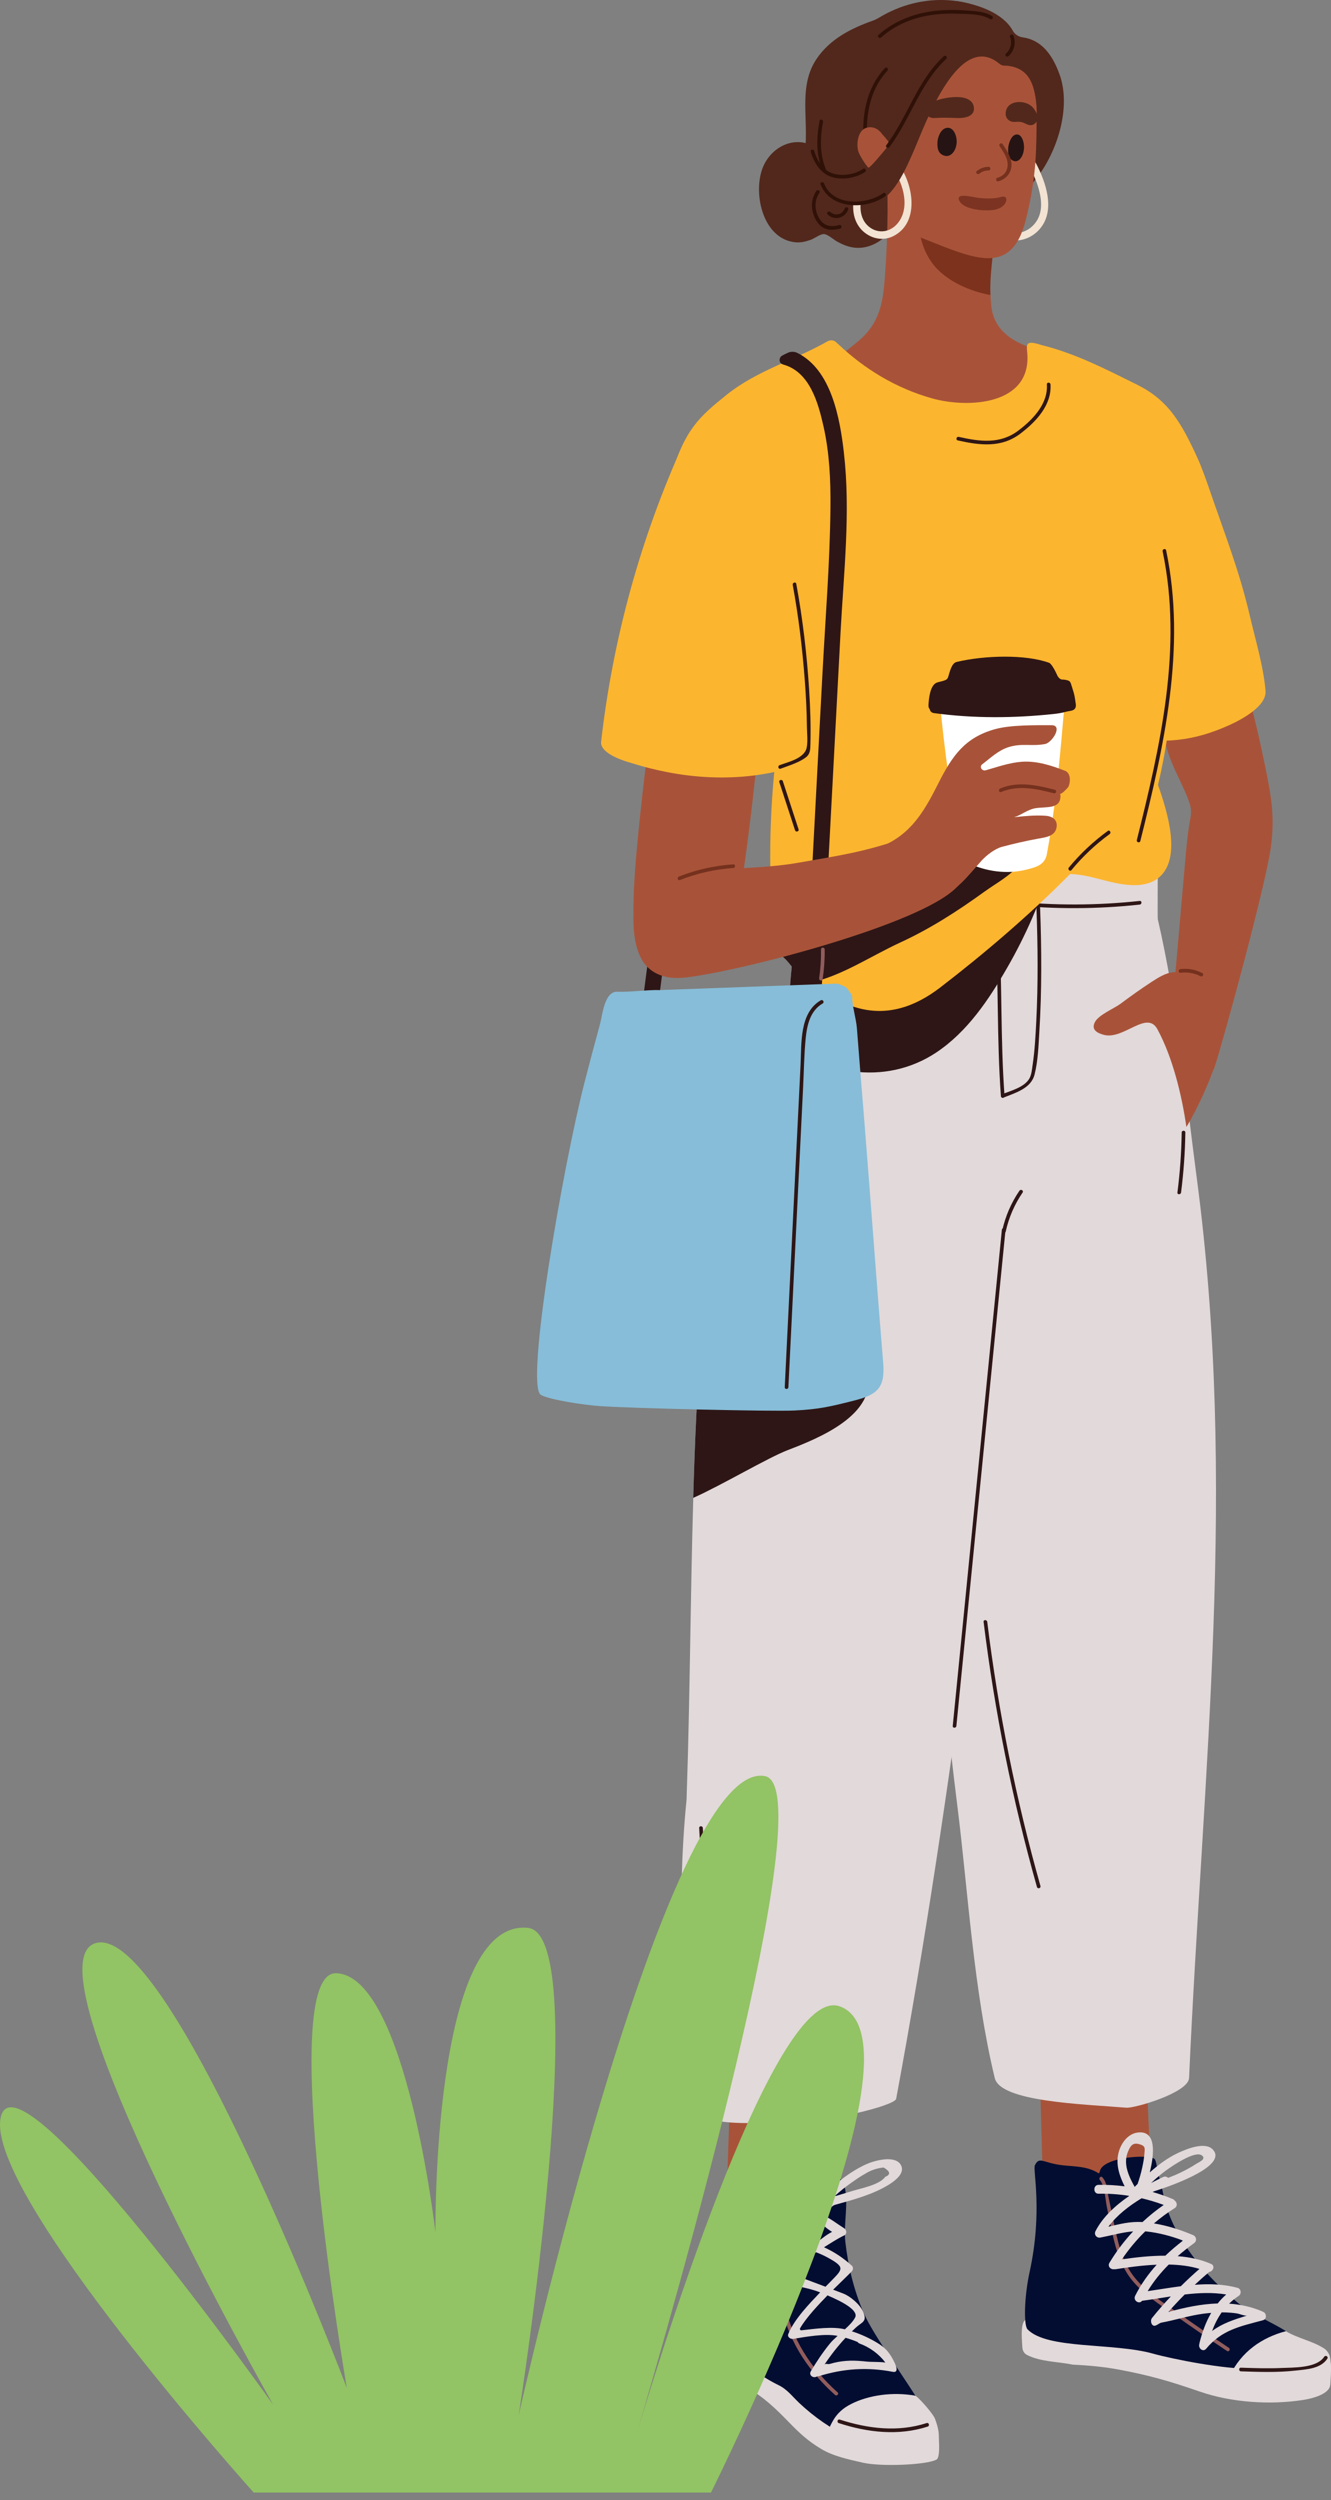 <?xml version="1.0" encoding="UTF-8"?> <svg xmlns="http://www.w3.org/2000/svg" width="114" height="214" viewBox="0 0 114 214" fill="none"><rect x="0" y="0" width="114" height="214" fill="#808080" stroke="none"/><g clip-path="url(#clip0_848_2025)"><path d="M61.552 44.861C58.806 59.188 56.539 73.605 54.753 88.086C54.646 88.958 56.008 88.95 56.116 88.086C57.888 73.726 60.143 59.432 62.868 45.224C63.034 44.362 61.72 43.993 61.554 44.861H61.552Z" fill="#2E1616"></path><path d="M108.337 65.49C107.681 62.316 106.943 59.169 105.869 56.109C105.799 55.907 105.606 55.848 105.444 55.887C105.377 55.759 105.247 55.663 105.067 55.7C102.728 56.184 100.482 56.906 98.289 57.861C97.958 58.004 98.139 58.426 98.434 58.473C98.898 60.565 99.453 62.633 100.132 64.665C100.566 65.961 101.456 67.458 101.889 68.762C102.02 69.154 102.043 69.573 101.967 69.979C101.704 71.374 101.592 72.799 101.465 74.237C101.184 77.438 100.903 80.637 100.624 83.838C100.433 84.013 103.082 91.469 103.349 91.398C103.418 91.683 103.898 91.758 104.011 91.404C105.02 88.225 108.413 75.676 108.844 72.567C109.215 69.899 108.872 68.09 108.335 65.49H108.337Z" fill="#A85339"></path><path d="M71.683 179.132C71.584 178.829 71.312 178.564 70.926 178.603C69.303 178.766 67.674 178.796 66.049 178.657C64.935 178.562 62.124 179.356 62.52 179.686C62.413 182.839 62.305 185.991 62.198 189.145C62.192 189.314 62.237 189.45 62.311 189.558C62.358 189.756 62.489 189.935 62.729 190.021C63.844 190.42 64.968 190.765 66.157 190.567C67.474 190.347 71.228 189.803 71.299 189.084C71.597 185.983 71.857 182.879 72.077 179.772C72.101 179.434 71.921 179.22 71.685 179.132H71.683Z" fill="#A85339"></path><path d="M98.175 177.368C98.157 176.997 97.903 176.782 97.62 176.726C97.548 176.629 97.451 176.547 97.318 176.494C94.878 175.5 92.283 175.343 89.683 175.237C89.193 175.217 88.978 175.636 89.037 176.015C89.027 176.064 89.023 176.117 89.025 176.172L89.297 186.034C88.904 186.281 89.408 187.263 89.472 187.295C89.617 187.466 89.841 187.544 90.06 187.534C91.058 187.866 92.119 187.903 93.183 188C94.632 188.131 96.127 188.42 97.54 187.988C97.944 188.29 98.669 188.121 98.639 187.475C98.485 184.107 98.331 180.738 98.179 177.37L98.175 177.368Z" fill="#A85339"></path><path d="M102.496 100.789C101.512 93.378 100.854 85.963 99.164 78.681C99.142 78.591 99.164 74.145 99.164 74.145C99.133 73.565 97.999 73.163 97.606 73.349C97.493 73.212 97.378 73.072 97.265 72.935C97.243 72.909 97.218 72.888 97.19 72.866C97.149 72.809 97.099 72.758 97.03 72.713C96.962 72.658 96.882 72.613 96.79 72.581C96.737 72.564 96.683 72.544 96.63 72.526C94.282 71.486 91.764 71.128 89.226 70.814C86.554 70.482 83.932 70.427 81.478 71.68C81.219 71.812 81.123 72.032 81.139 72.249C80.91 72.285 80.705 72.43 80.631 72.727C80.375 73.74 80.25 74.775 80.258 75.82C80.258 76.046 80.352 76.213 80.485 76.322C78.254 102.413 78.743 128.72 82.011 154.703C82.901 161.781 83.385 170.347 85.201 177.882C85.689 179.907 92.619 180.107 96.474 180.421C97.171 180.478 101.787 179.145 101.844 177.878C103.033 151.336 106 127.191 102.496 100.787V100.789Z" fill="#E2D9DA"></path><path d="M64.66 52.996C62.587 50.563 58.411 53.332 56.941 55.104C56.697 55.398 56.721 56.201 56.688 56.384C55.774 61.405 55.153 66.472 54.648 71.552C53.693 81.175 54.472 82.933 57.109 83.61C57.092 83.826 62.15 83.628 62.932 79.249C63.756 74.638 64.41 69.337 64.873 64.677C65.111 62.27 64.947 60.428 65.124 58.014C65.236 56.5 65.757 54.285 64.66 52.996Z" fill="#A85339"></path><path d="M76.204 15.671C76.567 14.165 76.079 12.729 74.58 12.132C72.97 11.492 71.349 12.203 69.77 12.582C68.08 11.525 65.913 12.578 65.257 14.55C64.521 16.757 65.4 20.449 68.099 20.739C68.564 20.789 68.97 20.688 69.407 20.539C69.751 20.421 70.221 20.046 70.553 20.038C70.861 20.03 71.398 20.508 71.673 20.663C72.618 21.197 73.526 21.407 74.586 21.016C76.846 20.18 77.174 17.595 76.206 15.671H76.204Z" fill="#52281C"></path><path d="M90.749 6.364C90.144 4.685 89.203 3.421 87.597 3.197C87.238 3.146 86.919 2.943 86.744 2.625C85.928 1.145 83.831 0.377 81.953 0.098C81.483 0.027 81.534 0.895 81.676 1.247C81.592 1.382 81.547 1.549 81.581 1.743C81.881 3.507 82.182 5.269 82.482 7.032C82.789 8.831 82.961 10.755 83.648 12.456C84.109 13.597 85.063 14.667 86.236 15.084C86.81 15.286 86.793 16.596 87.435 16.566C87.839 16.549 88.422 15.688 88.661 15.4C90.527 13.13 91.782 9.231 90.751 6.368L90.749 6.364Z" fill="#52281C"></path><path d="M88.194 14.304C88.842 15.537 89.619 17.474 88.85 18.815C88.065 20.184 86.273 20.333 85.176 19.261C84.887 18.978 84.444 19.424 84.735 19.705C85.969 20.91 87.956 20.924 89.09 19.561C90.409 17.974 89.582 15.6 88.735 13.986C88.547 13.629 88.006 13.945 88.194 14.304Z" fill="#F2E3D3"></path><path d="M91.406 30.464C88.746 30.017 85.205 29.357 84.898 26.138C84.647 23.479 85.041 20.747 85.146 18.082C85.164 17.652 84.848 17.434 84.518 17.425C84.512 17.283 84.467 17.138 84.362 17.004C82.411 14.522 79.887 12.704 76.965 11.578C76.637 11.243 75.997 11.288 75.833 11.726C75.733 11.93 75.724 12.187 75.825 12.401C76.112 16.142 76.071 19.901 75.796 23.652C75.63 25.9 75.351 27.648 73.547 29.17C72.066 30.421 70.459 31.544 68.919 32.721C68.768 32.834 68.686 32.982 68.653 33.133C68.61 33.263 68.608 33.402 68.671 33.536C68.749 33.791 68.944 33.999 69.186 34.031C72.391 36.603 77.035 38.808 81.144 38.166C85.213 37.53 89.667 35.894 91.65 31.996C91.733 31.835 91.746 31.68 91.715 31.54C92.014 31.181 91.986 30.564 91.41 30.468L91.406 30.464Z" fill="#A85339"></path><path d="M79.798 22.462C81.003 24.143 83.318 24.995 84.827 25.252C84.766 23.343 85.071 22.126 85.147 20.235C85.165 19.805 84.848 19.587 84.518 19.577C84.513 19.436 84.468 19.29 84.362 19.157C82.846 17.226 80.977 15.702 78.85 14.589C78.524 17.177 78.246 20.296 79.8 22.464L79.798 22.462Z" fill="#7D321D"></path><path d="M85.141 3.331C83.247 2.217 80.889 1.838 78.742 2.474C76.841 3.038 75.31 4.381 74.531 6.219C73.35 9.004 74.053 11.902 75.785 14.12C75.896 15.968 76.661 17.851 77.323 19.608C77.405 19.825 77.764 19.883 77.928 19.978C83.042 21.896 86.552 24.105 87.883 18.736C88.832 14.913 88.758 12.594 88.793 9.511C88.824 6.783 87.28 4.587 85.143 3.329L85.141 3.331Z" fill="#A85339"></path><path d="M76.483 14.471C77.385 15.72 77.99 17.851 76.844 19.162C76.247 19.846 75.314 20.021 74.549 19.5C73.698 18.921 73.569 17.819 73.805 16.894C73.905 16.502 73.303 16.334 73.202 16.727C72.94 17.75 73.048 18.897 73.811 19.689C74.514 20.417 75.599 20.674 76.517 20.211C78.765 19.072 78.246 15.846 77.024 14.155C76.79 13.831 76.247 14.145 76.483 14.473V14.471Z" fill="#F2E3D3"></path><path d="M83.404 9.121C83.265 8.391 82.352 8.265 81.655 8.314C80.944 8.363 79.603 8.587 79.376 9.302C79.216 9.803 79.523 10.144 80.085 10.103C80.72 10.056 81.356 10.082 81.99 10.105C82.625 10.129 83.564 9.968 83.404 9.121Z" fill="#52281C"></path><path d="M88.332 9.076C87.659 8.513 86.172 8.589 86.135 9.703C86.119 10.174 86.496 10.473 86.943 10.435C87.232 10.412 87.483 10.414 87.749 10.545C88.04 10.688 88.325 10.824 88.623 10.592C89.135 10.196 88.717 9.396 88.332 9.076Z" fill="#52281C"></path><path d="M92.517 90.078C92.517 90.05 92.523 90.019 92.521 89.983C92.309 86.046 91.934 82.118 91.381 78.214C90.938 75.07 90.097 72.749 86.671 72.237C83.23 71.718 79.648 72.274 76.304 73.124C74.947 73.47 73.585 73.9 72.357 74.589C71.742 74.939 71.141 75.363 70.625 75.856C70.276 76.192 69.877 76.916 69.407 77.295C69.026 77.107 68.408 77.301 68.347 77.876C68.343 77.882 68.343 77.888 68.343 77.896C68.234 78.091 68.214 78.33 68.281 78.528C68.002 81.274 67.76 82.713 67.603 85.469C67.597 85.531 67.603 85.588 67.613 85.637C63.744 95.103 60.83 104.539 60.045 114.67C59.713 118.953 59.514 123.541 59.379 128.22C59.133 136.694 59.092 145.468 58.829 153.237C58.819 153.52 58.813 153.801 58.803 154.08C57.931 162.52 58.507 173.013 58.497 180.175C58.497 180.377 58.6 180.573 58.782 180.656C58.844 180.681 58.911 180.699 58.975 180.709C61.283 181.975 63.705 181.708 66.409 181.724C70.894 181.751 76.651 180.224 76.755 179.662C81.76 152.795 84.731 125.54 88.16 98.428C89.871 96.057 91.461 93.605 92.922 91.059C93.175 90.62 92.89 90.203 92.521 90.076L92.517 90.078Z" fill="#E2D9DA"></path><path d="M67.607 85.639C67.225 86.574 66.879 87.534 66.553 88.506C70.114 92.041 75.833 92.999 80.198 90.089C82.868 88.308 84.701 85.555 86.281 82.811C87.864 80.064 89.125 77.156 90.062 74.127C89.367 73.151 88.32 72.482 86.669 72.234C83.228 71.716 79.645 72.273 76.302 73.122C74.945 73.468 73.582 73.898 72.355 74.587C71.738 74.934 71.136 75.359 70.623 75.852C70.272 76.189 69.875 76.914 69.403 77.291C69.018 77.103 68.402 77.297 68.341 77.874C68.341 77.88 68.341 77.886 68.341 77.892C68.234 78.088 68.212 78.328 68.279 78.524C68.001 81.27 67.757 82.709 67.599 85.464C67.595 85.525 67.599 85.582 67.609 85.635L67.607 85.639Z" fill="#2E1616"></path><path d="M67.465 124.132C65.77 124.782 61.77 127.156 59.375 128.22C59.51 123.541 59.709 118.953 60.041 114.678C60.638 114.005 62.255 114.071 62.342 112.995C66.35 114.224 70.307 115.625 74.096 117.431C74.178 117.469 74.252 117.478 74.324 117.469C75.109 121.115 70.139 123.107 67.466 124.132H67.465Z" fill="#2E1616"></path><path d="M86.815 4.316C86.519 1.49 83.954 0.233 81.367 0.029C79.198 -0.142 77.086 0.42 75.267 1.524C75.105 1.622 74.933 1.706 74.754 1.769C72.876 2.435 71.074 3.348 69.928 5.059C68.082 7.816 69.678 11.272 68.634 14.3C68.544 14.561 68.611 14.775 68.753 14.923C68.706 15.078 68.72 15.257 68.833 15.441C69.233 16.089 70.684 17.152 71.414 17.369C71.607 17.427 71.816 17.385 72.013 17.334C73.104 17.046 74.435 17.847 75.374 17.242C76.719 16.376 77.531 14.616 78.326 12.77C79.234 10.665 82.125 2.564 85.59 5.453C86.173 5.94 86.985 5.269 86.735 4.717C86.8 4.615 86.835 4.483 86.817 4.322L86.815 4.316Z" fill="#52281C"></path><path d="M89.156 5.509C88.379 4.448 87.22 3.331 85.863 3.92C85.445 4.101 85.436 4.505 85.631 4.806C85.531 5.079 85.701 5.595 86.08 5.615C88.86 5.758 88.711 8.478 88.891 10.575C88.965 11.443 90.314 11.461 90.253 10.575C90.142 8.935 90.169 6.889 89.156 5.507V5.509Z" fill="#52281C"></path><path d="M75.792 5.823C74.119 7.637 73.762 10.088 74 12.476C74.02 12.676 74.332 12.678 74.313 12.476C74.082 10.176 74.395 7.8 76.013 6.047C76.15 5.899 75.929 5.675 75.792 5.825V5.823Z" fill="#301107"></path><path d="M97.616 77.12C93.972 77.513 90.308 77.523 86.661 77.152C86.462 77.132 86.462 77.446 86.661 77.466C90.308 77.839 93.972 77.827 97.616 77.434C97.814 77.413 97.816 77.099 97.616 77.12Z" fill="#2E1616"></path><path d="M108.393 59.153C108.235 57.113 107.495 54.635 107.031 52.645C106.137 48.806 104.829 45.53 103.556 41.799C102.592 38.969 101.448 36.407 99.15 34.409C98.916 34.205 98.108 33.698 97.881 33.797C97.758 33.738 97.61 33.716 97.444 33.752C95.553 34.16 94.904 35.525 94.715 37.367C94.428 40.153 94.828 43.066 94.727 45.874C94.62 48.835 94.21 51.752 93.971 54.699C93.749 57.47 94.278 59.986 95.043 62.633C95.176 63.091 95.621 63.193 95.963 63.057C96.064 63.13 96.199 63.138 96.363 63.161C99.738 63.66 102.207 63.462 105.282 62.073C106.371 61.582 108.491 60.445 108.391 59.149L108.393 59.153Z" fill="#FCB52F"></path><path d="M88.771 77.711C88.89 80.951 88.92 84.2 88.756 87.44C88.693 88.683 88.627 89.934 88.443 91.167C88.389 91.534 88.354 91.99 88.166 92.32C87.739 93.072 86.583 93.365 85.841 93.663C85.658 93.738 85.738 94.042 85.925 93.966C86.95 93.551 88.309 93.184 88.611 91.978C88.91 90.792 88.947 89.51 89.021 88.296C89.238 84.773 89.214 81.238 89.086 77.713C89.078 77.511 88.765 77.511 88.773 77.713L88.771 77.711Z" fill="#2E1616"></path><path d="M85.241 79.132C85.54 84.024 85.366 88.924 85.727 93.814C85.743 94.014 86.055 94.016 86.039 93.814C85.678 88.924 85.852 84.024 85.553 79.132C85.541 78.932 85.229 78.93 85.241 79.132Z" fill="#2E1616"></path><path d="M76.048 12.509C76.15 12.372 76.146 12.183 76.04 12.05C75.874 11.839 75.636 11.559 75.552 11.478C75.257 11.042 74.754 10.777 74.198 10.944C73.483 11.158 73.335 12.291 73.505 12.929C73.588 13.248 74.131 14.116 74.379 14.357C74.457 14.434 75.699 12.979 76.046 12.509H76.048Z" fill="#A85339"></path><path d="M102.691 39.513C101.161 36.035 99.982 34.211 97.352 32.909C94.674 31.584 92.119 30.26 89.228 29.543C87.951 29.131 87.899 29.372 87.973 30.079C88.469 34.696 82.919 34.977 79.802 34.093C76.778 33.237 74.074 31.619 71.794 29.457C71.769 29.433 71.741 29.415 71.716 29.396C71.527 29.158 71.205 29.032 70.865 29.225C68.048 30.825 64.825 31.725 62.266 33.771C59.867 35.69 58.657 36.78 57.468 40.746C57.407 40.951 57.839 44.327 57.89 44.486C57.655 44.676 57.339 44.827 57.521 45.171C59.102 48.178 60.013 48.331 62.036 51.054C63.23 56.09 64.556 61.121 66.389 65.944C66.342 66.026 66.311 66.123 66.301 66.235C66.045 68.97 65.936 71.718 65.979 74.465C66.012 76.596 65.471 80.566 67.201 82.045C69.065 83.642 70.777 85.427 73.162 86.191C75.88 87.061 78.339 86.214 80.534 84.527C84.352 81.594 88.238 78.267 91.658 74.814C93.32 74.871 94.577 75.474 96.242 75.704C97.27 75.845 98.428 75.812 99.267 75.111C101.227 73.471 99.994 69.5 99.185 67.195C100.544 61.361 101.073 55.296 98.711 49.69C100.345 46.74 104.421 43.439 102.693 39.513H102.691Z" fill="#FCB52F"></path><path d="M84.354 76.303C85.338 75.592 86.543 74.966 87.304 73.995C87.878 73.267 87.938 72.422 87.878 71.558C87.806 71.531 87.737 71.48 87.686 71.395C87.56 71.185 87.407 70.995 87.245 70.814C87.204 70.796 87.161 70.771 87.124 70.734C84.151 67.841 79.066 72.735 76.199 73.964C72.927 75.366 69.452 75.971 65.945 76.317C65.886 78.406 65.901 80.93 67.204 82.043C67.678 82.45 68.572 83.791 69.038 84.201C71.965 83.651 74.405 81.923 77.145 80.661C79.718 79.474 82.063 77.958 84.354 76.301V76.303Z" fill="#2E1616"></path><path d="M91.233 59.599C91.284 59.353 91.223 59.096 91.054 58.874C90.934 58.719 90.734 58.684 90.558 58.737C90.528 58.729 90.501 58.723 90.47 58.721C87.308 58.483 84.061 57.965 80.952 58.864C80.753 58.921 80.643 59.067 80.604 59.236C80.509 59.324 80.45 59.461 80.466 59.652C80.87 64.302 81.541 68.907 82.482 73.463C82.537 73.73 82.713 73.852 82.902 73.864C84.44 74.61 86.275 74.856 87.921 74.439C88.74 74.231 89.494 74.043 89.666 73.104C90.476 68.697 90.849 64.119 91.231 59.648C91.231 59.632 91.231 59.617 91.231 59.601L91.233 59.599Z" fill="white"></path><path d="M68.228 64.316C68.234 64.271 68.236 64.224 68.232 64.172C67.846 58.965 66.713 53.878 65.306 48.863C64.621 46.42 63.969 43.928 63.12 41.538C62.475 39.729 61.509 38.25 59.663 37.571C59.473 37.502 59.311 37.52 59.18 37.589C58.938 37.539 58.687 37.628 58.548 37.93C54.868 46.045 52.496 54.63 51.485 63.493C51.382 64.406 53.088 65.015 53.756 65.219C55.468 65.742 61.185 67.601 67.682 65.749C68.078 65.638 68.289 64.628 68.228 64.314V64.316Z" fill="#FCB52F"></path><path d="M72.281 38.757C71.941 35.807 71.209 31.658 68.294 30.21C68.035 30.081 67.73 30.081 67.469 30.203C67.375 30.246 67.283 30.289 67.192 30.334C67.123 30.372 67.057 30.407 66.989 30.444C66.711 30.597 66.692 31.022 66.977 31.161C67.016 31.181 67.059 31.196 67.104 31.21C69.356 31.846 70.081 34.476 70.537 36.514C71.043 38.767 71.15 41.09 71.129 43.392C71.086 48.109 70.699 52.833 70.45 57.543C69.934 67.261 69.419 76.978 68.906 86.697C68.859 87.579 70.221 87.575 70.268 86.697C70.842 75.849 71.418 65.001 71.992 54.153C72.261 49.065 72.866 43.839 72.279 38.757H72.281Z" fill="#2E1616"></path><path d="M82.246 73.299C82.215 73.205 82.158 73.11 82.066 73.026C81.12 72.148 80.093 71.365 78.994 70.687C78.918 70.64 78.844 70.614 78.771 70.599C78.584 70.377 78.057 71.528 77.698 71.655C74.01 72.969 71.734 73.252 68.453 73.837C65.093 74.436 61.673 74.224 58.325 74.809C57.334 74.982 55.893 75.137 55.118 75.893C54.371 76.62 54.289 77.169 54.259 78.134C54.185 80.549 54.538 84.186 58.813 83.666C63.67 83.075 78.89 79.131 81.938 75.946C82.271 75.599 82.595 73.448 82.246 73.299Z" fill="#A85339"></path><path d="M91.634 66.823C91.649 66.476 91.546 66.111 91.237 65.987C90.088 65.531 88.797 65.121 87.544 65.205C86.498 65.276 85.442 65.643 84.425 65.938C84.29 65.977 84.146 65.924 84.064 65.81C83.974 65.684 84.001 65.523 84.114 65.437C84.843 64.879 85.491 64.243 86.363 63.962C87.517 63.591 88.323 63.907 89.5 63.691C90.121 63.577 91.06 62.077 90.066 62.077C88.702 62.077 86.603 62.044 85.268 62.405C82.643 63.116 81.557 64.703 80.372 67.049C79.322 69.129 78.246 71.099 76.06 72.198C75.734 72.363 76.687 77.573 77.077 77.587C77.22 77.727 77.688 78.194 77.942 78.088C79.088 77.611 80.243 77.127 81.286 76.438C82.398 75.702 83.172 74.669 84.056 73.687C84.474 73.224 85.212 72.65 85.813 72.491C86.824 72.222 87.841 71.986 88.87 71.798C89.516 71.68 90.379 71.609 90.498 70.8C90.593 70.152 90.107 69.867 89.547 69.828C88.676 69.769 87.759 69.852 86.859 69.954C87.503 69.761 87.997 69.3 88.674 69.186C89.598 69.031 90.835 69.296 90.828 68.135C90.828 68.055 90.812 67.986 90.785 67.925C90.855 68.084 91.472 67.426 91.511 67.342C91.577 67.204 91.622 67.016 91.63 66.823H91.634Z" fill="#A85339"></path><path d="M92.119 60.127C92.024 59.326 91.897 59.102 91.743 58.578C91.721 58.486 91.682 58.413 91.633 58.354C91.582 58.23 91.098 58.158 91.001 58.17C90.827 58.189 90.64 57.991 90.567 57.832C90.337 57.323 90.038 56.803 89.857 56.736C87.856 56.007 84.344 56.088 81.928 56.665C81.506 56.766 81.35 57.51 81.233 57.873C81.207 57.954 81.182 58.034 81.131 58.101C80.983 58.295 80.446 58.344 80.218 58.441C79.64 58.686 79.548 59.866 79.523 60.379C79.515 60.524 79.562 60.636 79.636 60.717C79.665 60.878 79.776 61.011 79.997 61.043C83.419 61.508 86.839 61.479 90.267 61.117C90.616 61.08 90.964 61.021 91.301 60.927C91.696 60.815 92.291 60.909 92.119 60.127Z" fill="#2E1616"></path><path d="M81.916 11.823C81.832 11.34 81.539 10.841 81.047 10.953C80.565 11.061 80.309 11.731 80.288 12.21C80.276 12.471 80.3 12.784 80.438 13.004C80.495 13.094 80.567 13.165 80.649 13.218C81.36 13.671 81.928 12.925 81.941 12.136C81.941 12.037 81.934 11.931 81.916 11.823Z" fill="#261414"></path><path d="M87.692 12.342C87.628 11.886 87.394 11.415 86.988 11.525C86.591 11.633 86.373 12.271 86.349 12.727C86.338 12.976 86.351 13.271 86.465 13.477C86.509 13.561 86.57 13.628 86.634 13.677C87.212 14.1 87.689 13.385 87.708 12.636C87.71 12.542 87.704 12.442 87.69 12.342H87.692Z" fill="#261414"></path><path d="M85.611 12.499C85.886 12.937 86.228 13.383 86.294 13.911C86.374 14.544 86.041 15.05 85.428 15.217C85.234 15.27 85.316 15.573 85.512 15.52C86.05 15.372 86.484 14.978 86.605 14.414C86.769 13.642 86.269 12.953 85.882 12.34C85.775 12.169 85.504 12.326 85.613 12.499H85.611Z" fill="#75311E"></path><path d="M84.678 14.278C84.299 14.278 83.956 14.408 83.661 14.646C83.505 14.773 83.727 14.993 83.881 14.867C84.11 14.683 84.385 14.591 84.676 14.592C84.877 14.592 84.877 14.278 84.676 14.278H84.678Z" fill="#75311E"></path><path d="M86.162 16.945C86.096 16.833 85.945 16.798 85.783 16.849C85.108 17.04 84.405 17.004 83.718 16.926C83.425 16.892 81.954 16.497 82.117 17.059C82.379 17.953 84.21 18.061 84.954 17.992C85.434 17.947 86.039 17.735 86.182 17.193C86.209 17.089 86.199 17.006 86.162 16.945Z" fill="#7C3322"></path><path d="M86.378 4.807C86.862 4.372 87.036 3.678 86.81 3.064C86.741 2.875 86.439 2.958 86.509 3.148C86.7 3.667 86.568 4.216 86.158 4.586C86.007 4.721 86.23 4.943 86.378 4.807Z" fill="#301107"></path><path d="M80.833 4.813C78.553 6.914 77.743 9.989 75.913 12.428C75.792 12.589 76.064 12.746 76.183 12.588C77.994 10.172 78.797 7.118 81.053 5.037C81.202 4.899 80.981 4.677 80.833 4.815V4.813Z" fill="#301107"></path><path d="M69.436 12.998C69.696 13.874 70.239 14.791 71.137 15.117C72.068 15.455 73.28 15.258 74.092 14.724C74.26 14.614 74.104 14.341 73.934 14.453C73.239 14.913 72.288 15.08 71.472 14.887C70.537 14.667 69.995 13.78 69.739 12.915C69.682 12.721 69.38 12.804 69.438 13L69.436 12.998Z" fill="#301107"></path><path d="M75.653 16.529C74.228 17.554 71.357 17.683 70.578 15.7C70.506 15.513 70.203 15.596 70.278 15.784C71.129 17.947 74.195 17.964 75.814 16.802C75.975 16.686 75.819 16.413 75.655 16.531L75.653 16.529Z" fill="#301107"></path><path d="M69.917 16.345C69.394 17.128 69.44 18.096 69.921 18.892C70.397 19.679 71.115 19.795 71.964 19.565C72.158 19.512 72.076 19.21 71.88 19.263C71.098 19.475 70.481 19.33 70.094 18.564C69.751 17.884 69.76 17.14 70.186 16.504C70.299 16.335 70.028 16.178 69.917 16.345Z" fill="#301107"></path><path d="M72.349 17.845C72.154 18.375 71.523 18.52 71.112 18.143C70.963 18.008 70.741 18.23 70.891 18.365C71.484 18.911 72.375 18.683 72.652 17.929C72.722 17.739 72.419 17.656 72.351 17.845H72.349Z" fill="#301107"></path><path d="M70.194 10.345C69.926 11.773 69.881 13.215 70.438 14.581C70.514 14.766 70.816 14.685 70.738 14.497C70.201 13.181 70.237 11.807 70.494 10.43C70.531 10.232 70.231 10.147 70.194 10.345Z" fill="#301107"></path><path d="M84.963 1.367C84.301 0.964 83.476 0.948 82.722 0.893C81.772 0.827 80.815 0.831 79.87 0.958C78.16 1.19 76.55 1.832 75.248 2.983C75.095 3.116 75.318 3.338 75.468 3.205C76.651 2.158 78.111 1.549 79.659 1.304C80.524 1.166 81.404 1.141 82.277 1.18C83.097 1.217 84.085 1.2 84.805 1.636C84.977 1.74 85.135 1.469 84.963 1.365V1.367Z" fill="#301107"></path><path d="M104.595 89.313C105.001 87.445 103.312 85.485 102.243 83.909C102.2 83.844 102.143 83.802 102.085 83.779C102.059 83.732 102.022 83.689 101.968 83.651C100.753 82.862 99.896 83.227 98.692 84.013C97.743 84.631 96.876 85.248 95.969 85.925C95.414 86.338 94.085 86.868 93.769 87.51C93.464 88.129 93.931 88.421 94.538 88.582C96.246 89.036 98.225 86.426 99.135 88.109C100.449 90.534 101.228 93.779 101.612 96.457C101.624 96.538 103.867 92.647 104.593 89.313H104.595Z" fill="#A85339"></path><path d="M74.453 101.381C74.198 98.06 73.938 94.74 73.661 91.421C73.571 90.288 73.485 89.155 73.393 88.022C73.323 87.148 72.993 86.179 72.993 85.323C72.948 85.135 72.86 84.995 72.747 84.895C72.626 84.628 72.39 84.404 72.074 84.345C71.945 84.249 71.777 84.192 71.568 84.2C66.541 84.385 61.517 84.567 56.49 84.752C55.475 84.716 53.892 84.94 52.877 84.893C51.761 84.842 51.591 86.932 51.384 87.688C50.939 89.314 50.505 90.944 50.084 92.578C48.18 99.973 44.967 118.61 46.324 119.401C47.031 119.813 49.967 120.263 51.36 120.361C54.105 120.554 66.188 120.835 68.05 120.74C70.166 120.634 71.074 120.414 73.13 119.896C75.084 119.403 75.816 118.845 75.648 116.713C75.23 111.601 74.846 106.487 74.453 101.375V101.381Z" fill="#87BDD8"></path><path d="M89.664 32.909C89.769 34.584 88.451 35.927 87.212 36.864C85.648 38.044 83.909 37.797 82.115 37.396C81.92 37.353 81.836 37.655 82.031 37.699C83.925 38.123 85.762 38.36 87.403 37.113C88.719 36.114 90.089 34.686 89.976 32.907C89.962 32.706 89.65 32.705 89.664 32.907V32.909Z" fill="#2E1616"></path><path d="M67.897 50.063C68.388 52.741 68.718 55.451 68.925 58.167C69.027 59.509 69.097 60.852 69.111 62.197C69.117 62.765 69.204 63.452 69.089 64.008C68.896 64.923 67.516 65.221 66.772 65.498C66.585 65.569 66.667 65.871 66.856 65.801C67.551 65.541 68.43 65.284 69.023 64.829C69.409 64.532 69.402 64.143 69.413 63.682C69.456 62.146 69.402 60.608 69.304 59.075C69.111 56.027 68.754 52.981 68.201 49.976C68.164 49.778 67.863 49.862 67.9 50.061L67.897 50.063Z" fill="#2E1616"></path><path d="M94.882 71.128C93.642 72.032 92.527 73.075 91.549 74.259C91.422 74.414 91.641 74.638 91.77 74.481C92.73 73.316 93.822 72.287 95.04 71.399C95.202 71.281 95.046 71.009 94.882 71.128Z" fill="#2E1616"></path><path d="M66.75 66.956C67.199 68.328 67.648 69.699 68.095 71.072C68.158 71.262 68.46 71.182 68.396 70.987C67.947 69.615 67.498 68.244 67.051 66.871C66.989 66.681 66.686 66.761 66.75 66.956Z" fill="#2E1616"></path><path d="M99.579 47.194C101.316 55.469 99.379 63.874 97.369 71.91C97.32 72.106 97.621 72.191 97.669 71.994C99.694 63.902 101.63 55.444 99.879 47.111C99.838 46.913 99.536 46.997 99.579 47.196V47.194Z" fill="#2E1616"></path><path d="M85.81 105.269C84.717 116.304 83.624 127.339 82.531 138.373C82.221 141.496 81.912 144.62 81.602 147.742C81.582 147.943 81.894 147.943 81.914 147.742C83.007 136.708 84.1 125.673 85.194 114.639C85.504 111.516 85.812 108.392 86.123 105.269C86.142 105.069 85.83 105.069 85.81 105.269Z" fill="#2E1616"></path><path d="M84.245 138.832C85.189 146.503 86.716 154.091 88.814 161.526C88.869 161.72 89.172 161.638 89.115 161.441C87.025 154.034 85.498 146.473 84.557 138.832C84.532 138.634 84.219 138.632 84.245 138.832Z" fill="#2E1616"></path><path d="M59.885 156.477C60.094 160.303 60.303 164.128 60.512 167.954C60.524 168.154 60.836 168.156 60.824 167.954C60.615 164.128 60.407 160.303 60.198 156.477C60.186 156.277 59.874 156.275 59.885 156.477Z" fill="#2E1616"></path><path d="M70.302 85.625C68.465 86.686 68.658 89.319 68.568 91.141C68.42 94.173 68.271 97.206 68.121 100.238C67.819 106.406 67.516 112.576 67.213 118.744C67.204 118.947 67.516 118.947 67.526 118.744C67.809 112.994 68.09 107.242 68.373 101.492C68.511 98.669 68.65 95.847 68.789 93.023C68.855 91.666 68.873 90.295 69.001 88.942C69.111 87.781 69.378 86.522 70.462 85.898C70.635 85.798 70.479 85.525 70.303 85.627L70.302 85.625Z" fill="#2E1616"></path><path d="M62.805 73.988C61.2 74.098 59.648 74.443 58.149 75.031C57.964 75.103 58.044 75.408 58.233 75.333C59.707 74.756 61.228 74.41 62.807 74.302C63.006 74.288 63.008 73.974 62.807 73.988H62.805Z" fill="#75311E"></path><path d="M90.349 67.605C88.799 67.208 87.2 66.853 85.665 67.493C85.482 67.57 85.562 67.874 85.749 67.796C87.241 67.173 88.763 67.522 90.266 67.907C90.462 67.957 90.546 67.654 90.35 67.605H90.349Z" fill="#75311E"></path><path d="M102.977 83.294C102.391 82.993 101.759 82.874 101.105 82.954C100.908 82.978 100.906 83.292 101.105 83.268C101.704 83.196 102.28 83.29 102.819 83.565C102.998 83.657 103.157 83.386 102.977 83.294Z" fill="#75311E"></path><path d="M101.212 96.943C101.187 98.661 101.066 100.373 100.845 102.078C100.82 102.278 101.132 102.276 101.158 102.078C101.376 100.373 101.499 98.661 101.525 96.943C101.529 96.74 101.214 96.74 101.212 96.943Z" fill="#2E1616"></path><path d="M87.317 101.922C86.607 102.963 86.113 104.104 85.839 105.338C85.796 105.534 86.097 105.618 86.14 105.422C86.409 104.212 86.89 103.103 87.587 102.082C87.7 101.915 87.43 101.758 87.317 101.922Z" fill="#2E1616"></path><path d="M113.492 201.479C113.244 201.472 113.102 201.426 113.01 201.597C112.983 201.582 112.957 201.564 112.922 201.554C108.704 200.486 104.37 201.043 100.14 200.185C98.262 199.804 96.515 198.993 94.616 198.679C92.56 198.339 90.468 198.353 88.391 198.365C88.314 198.365 88.254 198.388 88.201 198.422C87.754 198.518 87.608 198.738 87.545 199.217C87.473 199.763 87.532 200.407 87.569 200.973C87.586 201.232 87.733 201.468 87.965 201.585C89.148 202.186 90.6 202.147 91.898 202.416C93.257 202.479 94.612 202.605 95.951 202.86C98.352 203.318 100.021 203.771 102.742 204.714C105.479 205.662 108.752 205.872 111.577 205.444C112.212 205.348 113.943 204.983 113.939 204.076C113.939 204.068 113.945 204.062 113.945 204.052C113.99 203.296 114.173 201.501 113.492 201.479Z" fill="#E2D9DA"></path><path d="M113.768 201.664C113.715 201.456 113.598 201.265 113.42 201.149C112.376 200.464 111.154 200.183 110.092 199.517C108.817 198.718 107.101 198.048 105.958 197.069C103.865 195.279 102.003 193.308 100.718 190.839C100.267 190.007 99.84 188.862 99.654 187.929C99.539 187.348 99.424 186.753 99.223 186.193C99.155 186.004 99.053 184.928 98.881 184.801C98.315 184.38 94.522 184.655 94.21 185.822C94.189 185.902 94.155 186.073 94.087 186.03C93.113 185.413 92.076 185.47 90.975 185.343C89.32 185.15 89.027 184.543 88.637 185.351C88.446 185.743 89.324 189.298 88.184 194.494C87.723 196.595 87.673 199.046 88.006 199.39C89.685 201.13 95.315 200.513 98.752 201.471C100.447 201.945 104.964 202.834 107.191 202.754C108.95 202.691 107.351 203.571 109.153 203.504C109.366 203.496 109.579 203.486 109.789 203.476C110.539 203.443 111.283 203.349 112.017 203.198C112.522 203.093 113.202 202.958 113.569 202.571C113.781 202.347 113.846 201.982 113.764 201.662L113.768 201.664Z" fill="#030D31"></path><path d="M113.442 201.049C112.413 200.376 111.195 200.189 110.145 199.547C108.086 200.091 106.307 201.301 105.314 203.402C106.586 203.553 107.828 204.058 109.109 204.011C109.321 204.003 111.295 203.806 112.029 203.655C112.534 203.551 113.631 203.225 114 202.838C114 202.838 113.975 202.002 113.893 201.682C113.84 201.473 113.62 201.167 113.442 201.049Z" fill="#E2D9DA"></path><path d="M94.198 186.602C94.632 187.112 94.665 188.263 94.803 188.927C94.962 189.689 95.112 190.453 95.28 191.213C95.602 192.664 96.047 194.095 97.013 195.252C98.001 196.434 99.346 197.277 100.591 198.153C102.081 199.201 103.576 200.24 105.095 201.246C105.263 201.358 105.421 201.085 105.253 200.975C103.816 200.024 102.401 199.042 100.992 198.051C99.594 197.069 98.036 196.134 97.009 194.734C96.012 193.377 95.696 191.688 95.36 190.07C95.219 189.388 95.077 188.707 94.936 188.025C94.809 187.411 94.839 186.873 94.421 186.38C94.29 186.227 94.07 186.448 94.2 186.602H94.198Z" fill="#915C5C"></path><path d="M113.417 201.739C112.773 202.727 110.774 202.654 109.745 202.701C108.593 202.752 107.438 202.713 106.286 202.674C106.085 202.666 106.085 202.982 106.286 202.988C107.836 203.041 109.395 203.096 110.941 202.925C111.884 202.821 113.118 202.774 113.688 201.898C113.799 201.729 113.528 201.57 113.419 201.739H113.417Z" fill="#2E1616"></path><path d="M108.13 197.87C108.12 197.864 108.114 197.856 108.103 197.852C107.168 197.455 106.223 197.257 105.274 197.194C105.518 196.954 105.784 196.731 106.088 196.534C106.35 196.367 106.311 195.925 106 195.841C104.808 195.517 103.572 195.486 102.331 195.58C102.735 195.205 103.143 194.836 103.566 194.48C103.894 194.443 104.101 193.96 103.74 193.799C102.861 193.408 101.882 193.208 100.868 193.129C101.313 192.74 101.782 192.371 102.27 192.017C102.543 191.821 102.477 191.448 102.182 191.324C101.099 190.867 99.986 190.511 98.834 190.325C99.395 189.847 99.988 189.408 100.617 189.013C100.882 188.846 100.808 188.504 100.613 188.367C100.574 188.318 100.527 188.273 100.46 188.245C99.888 188.005 99.309 187.805 98.725 187.636C98.766 187.615 98.805 187.597 98.844 187.575C100.837 186.949 105.112 185.333 103.884 184.007C103.223 183.294 101.641 183.952 100.945 184.272C100.037 184.691 99.231 185.291 98.477 185.959C98.873 184.361 99.063 182.318 97.419 182.548C96.543 182.67 95.941 183.565 95.772 184.406C95.576 185.366 95.9 186.305 96.326 187.149C95.588 187.055 94.841 187.01 94.083 187.024C93.615 187.031 93.615 187.789 94.083 187.782C94.981 187.766 95.859 187.829 96.726 187.968C95.531 188.785 94.446 189.785 93.831 190.981C93.673 191.287 93.933 191.597 94.243 191.538C95.223 191.35 96.107 191.083 97.054 191.006C96.295 191.821 95.615 192.717 95.024 193.695C94.831 194.013 95.159 194.307 95.434 194.242C95.469 194.246 95.504 194.254 95.543 194.248C96.586 194.083 97.823 193.911 99.069 193.86C98.358 194.649 97.731 195.521 97.228 196.517C97.021 196.927 97.575 197.286 97.817 196.949C98.62 196.843 99.445 196.701 100.281 196.575C99.721 197.172 99.176 197.787 98.661 198.433C98.53 198.596 98.575 198.965 98.772 199.062C99 199.174 99.244 198.861 99.478 198.818C100.687 198.594 101.874 198.209 103.09 198.05C103.305 198.023 103.521 198.001 103.738 197.983C103.283 198.765 102.963 199.643 102.731 200.58C102.727 200.597 102.731 200.613 102.729 200.631C102.588 200.982 103.027 201.387 103.305 201.055C104.659 199.427 106.229 199.138 108.167 198.616C108.565 198.508 108.464 197.93 108.126 197.875L108.13 197.87ZM99.888 185.777C100.357 185.437 102.319 184.08 102.92 184.494C103.385 184.814 102.674 185.081 102.383 185.272C101.997 185.527 101.579 185.745 101.165 185.949C100.798 186.13 100.425 186.283 100.049 186.427C99.943 186.326 99.791 186.277 99.629 186.352C99.295 186.507 98.946 186.68 98.59 186.866C99.004 186.48 99.434 186.106 99.89 185.775L99.888 185.777ZM96.613 184.18C96.837 183.644 97.038 183.385 97.597 183.546C98.149 183.705 98.048 183.907 98.013 184.418C97.985 184.797 97.907 185.195 97.827 185.566C97.726 186.038 97.591 186.495 97.435 186.947C97.349 187.033 97.261 187.118 97.175 187.204C97.167 187.183 97.167 187.161 97.154 187.139C96.794 186.487 96.443 185.779 96.445 185.007C96.445 184.718 96.502 184.445 96.613 184.182V184.18ZM94.932 190.611C95.653 189.633 96.691 188.832 97.776 188.172C98.417 188.322 99.049 188.51 99.674 188.744C99.03 189.188 98.422 189.681 97.853 190.211C96.8 190.142 95.895 190.38 94.93 190.609L94.932 190.611ZM96.09 193.402C96.681 192.528 97.349 191.729 98.089 191.006C98.12 191.008 98.147 191.008 98.178 191.012C99.272 191.128 100.308 191.409 101.329 191.794C100.798 192.202 100.291 192.63 99.812 193.088C98.549 193.084 97.267 193.229 96.09 193.402ZM98.296 196.122C98.813 195.277 99.422 194.527 100.105 193.846C101.028 193.865 101.93 193.971 102.735 194.221C102.182 194.696 101.653 195.193 101.136 195.704C100.179 195.825 99.229 195.988 98.298 196.124L98.296 196.122ZM100.072 197.903C100.521 197.388 100.989 196.894 101.47 196.41C102.668 196.269 103.869 196.218 105.026 196.409C104.755 196.646 104.513 196.903 104.294 197.178C102.885 197.22 101.47 197.52 100.072 197.905V197.903ZM103.816 199.535C104.029 198.96 104.298 198.425 104.638 197.94C104.757 197.94 104.874 197.94 104.993 197.944C105.311 197.956 105.628 197.983 105.944 198.031C106.151 198.062 106.635 198.268 106.82 198.209C105.647 198.573 104.691 198.883 103.818 199.535H103.816Z" fill="#E2D9DA"></path><path d="M61.611 202.416C62.372 203.633 63.982 204.205 65.116 204.743C66.53 205.412 67.492 206.355 68.663 207.372C70.336 208.825 72.427 209.503 74.621 209.497C76.112 209.493 78.574 209.509 80.005 208.682C79.864 207.883 79.589 207.085 79.195 206.386C77.811 203.93 74.849 200.033 73.951 197.934C73.126 196.004 72.634 193.969 72.403 191.892C72.234 190.366 72.708 188.594 72.323 187.09C72.029 185.937 70.574 186.228 68.831 186.118C67.529 186.036 66.366 186.285 65.538 187.365C64.519 187.51 63.455 187.114 62.647 186.485C62.309 186.222 61.956 186.904 61.954 187.104C61.915 189.926 62.247 191.799 61.964 194.609C61.77 196.532 61.447 199.138 61.394 201.705C62.022 201.864 61.638 202.011 61.612 202.416H61.611Z" fill="#030D31"></path><path d="M75.42 210.639C74.62 210.682 73.835 210.655 73.066 210.552C73.413 210.609 73.759 210.651 74.093 210.674C74.944 210.735 80.099 211.401 80.111 209.918C80.111 209.91 80.111 209.904 80.111 209.896C78.676 210.507 76.876 210.562 75.42 210.639Z" fill="#2E1616"></path><path d="M78.414 205.075C76.462 204.723 74.404 205.026 72.921 205.772C71.4 206.536 71.158 207.551 70.514 209.073C71.381 209.552 73.161 210.607 74.094 210.674C74.945 210.734 80.321 211.441 80.333 209.947C80.343 208.759 80.616 208.484 80.081 207.044C79.939 206.662 78.84 205.375 78.414 205.077V205.075Z" fill="#E2D9DA"></path><path d="M80.329 207.999C78.838 208.132 76.718 209.772 75.266 209.48C73.561 209.136 71.959 208.35 70.528 207.368C69.792 206.864 69.097 206.302 68.447 205.689C67.879 205.153 67.416 204.521 66.694 204.175C65.634 203.667 64.707 202.958 63.629 202.488C62.53 202.009 62.298 201.355 61.548 200.474C61.478 200.391 61.369 200.389 61.295 200.442C61.261 200.574 61.234 200.705 61.213 200.837C61.139 201.261 61.133 201.748 61.185 202.174C61.201 202.306 61.226 202.439 61.277 202.561C61.693 203.533 63.163 203.985 64.02 204.427C65.343 205.11 66.501 206.243 67.555 207.327C68.478 208.276 69.185 208.941 70.327 209.625C71.398 210.265 72.665 210.522 73.907 210.807C75.502 211.17 79.421 210.996 80.22 210.536C80.597 210.32 80.384 208.244 80.329 208.003V207.999Z" fill="#E2D9DA"></path><path d="M71.738 204.786C69.452 202.738 67.752 200.146 67.194 197.086C66.887 195.407 66.819 193.679 66.714 191.977C66.663 191.171 66.618 190.364 66.575 189.559C66.536 188.844 66.632 188.129 66.23 187.517C66.12 187.348 65.849 187.505 65.96 187.676C66.399 188.347 66.261 189.52 66.304 190.315C66.354 191.222 66.409 192.128 66.47 193.035C66.579 194.655 66.667 196.297 67.042 197.882C67.705 200.692 69.398 203.107 71.52 205.008C71.67 205.142 71.891 204.92 71.74 204.786H71.738Z" fill="#915C5C"></path><path d="M79.374 207.414C76.912 208.21 74.346 207.901 71.923 207.116C71.732 207.053 71.65 207.357 71.839 207.418C74.312 208.222 76.944 208.528 79.456 207.717C79.647 207.656 79.565 207.352 79.372 207.414H79.374Z" fill="#2E1616"></path><path d="M77.203 185.414C76.782 184.399 74.867 184.954 74.203 185.255C72.936 185.826 71.663 186.783 70.672 187.821C70.963 186.009 71.427 181.62 68.932 182.747C67.976 183.179 67.849 184.367 67.974 185.288C68.169 186.732 68.997 188.434 69.981 189.461C70.086 189.571 70.309 189.479 70.318 189.068C70.336 189.066 70.352 189.068 70.369 189.065C71.939 188.587 73.619 188.226 75.115 187.545C75.704 187.275 77.596 186.364 77.203 185.416V185.414ZM68.61 184.536C68.642 184.355 68.673 184.175 68.704 183.994C69.715 183.542 70.215 183.672 70.207 184.381C70.328 184.721 70.289 185.16 70.281 185.52C70.262 186.337 70.119 187.144 69.967 187.947C69.174 186.983 68.536 185.805 68.61 184.536ZM75.827 186.335C75.31 187.03 73.838 187.293 73.041 187.537C72.516 187.698 71.989 187.857 71.462 188.016C71.919 187.588 72.407 187.201 72.934 186.832C73.309 186.57 73.688 186.301 74.088 186.082C74.578 185.775 75.111 185.594 75.686 185.541C76.257 185.879 76.303 186.144 75.825 186.335H75.827Z" fill="#E2D9DA"></path><path d="M76.745 202.556C76.673 202.322 76.536 202.069 76.478 201.961C76.112 201.299 75.792 200.948 75.156 200.561C74.469 200.142 73.733 199.807 72.968 199.563C73.077 199.457 73.186 199.349 73.3 199.245C73.815 198.77 74.281 198.752 73.95 197.935C73.674 197.256 72.817 196.561 72.246 196.337C71.951 196.221 71.654 196.111 71.359 195.997C71.9 195.463 72.448 194.944 72.958 194.426C73.083 194.298 73.095 194.066 72.958 193.941C72.222 193.271 71.426 192.751 70.575 192.366C71.193 191.987 71.658 191.671 72.318 191.345C72.558 191.225 72.519 190.881 72.318 190.754C71.635 190.314 71.107 189.891 70.389 189.558C70.797 189.234 71.211 188.915 71.632 188.605C71.982 188.348 71.642 187.753 71.289 188.014C70.746 188.415 70.215 188.829 69.69 189.251C68.697 188.841 67.252 188.405 66.173 188.179C65.745 188.089 65.562 188.75 65.991 188.839C66.914 189.031 68.213 189.416 69.073 189.748C68.322 190.371 66.704 191.093 65.987 191.763C65.765 191.971 65.942 192.34 66.227 192.348C66.899 192.366 68.437 192.374 69.071 192.535C68.23 193.12 67.082 194.1 66.311 194.797C66.106 194.982 66.235 195.288 66.462 195.368C66.942 195.541 68.8 195.661 70.245 196.229C69.321 197.201 68.045 198.505 67.518 199.787C67.406 200.056 67.715 200.245 67.937 200.209C69.087 200.019 70.655 199.738 71.74 199.952C71.494 200.172 71.264 200.388 71.09 200.6C70.477 201.35 69.942 202.151 69.446 202.984C69.257 203.3 69.62 203.587 69.913 203.453C69.944 203.44 69.975 203.428 70.004 203.412C70.049 203.418 70.098 203.414 70.151 203.398C72.226 202.746 74.32 202.615 76.456 203.027C76.823 203.098 76.833 202.843 76.747 202.556H76.745ZM67.933 191.641C68.538 191.091 69.155 190.559 69.786 190.043C70.412 190.318 70.67 190.695 71.267 191.048C70.637 191.378 70.377 191.673 69.784 192.054C69.191 191.853 68.576 191.71 67.931 191.639L67.933 191.641ZM67.551 194.573C68.302 193.927 69.083 193.334 69.899 192.796C70.237 192.922 70.567 193.071 70.891 193.248C72.435 194.094 72.185 194.235 71.096 195.347C70.965 195.48 70.834 195.614 70.705 195.746C69.657 195.347 68.605 194.954 67.551 194.573ZM68.529 199.298C69.077 198.353 70.137 197.248 70.875 196.486C72.335 197.104 73.542 197.809 73.237 198.387C73.059 198.727 72.726 199.06 72.363 199.39C71.301 199.127 69.819 199.343 68.644 199.475C68.548 199.487 68.48 199.381 68.529 199.296V199.298ZM73.881 202.118C72.89 202.022 72.015 202.073 71.061 202.354C71.02 202.366 70.977 202.377 70.936 202.367C70.856 202.348 70.668 202.328 70.61 202.417C71.154 201.602 71.755 200.832 72.423 200.117C72.772 200.213 73.114 200.337 73.452 200.474C73.489 200.529 73.54 200.576 73.614 200.604C74.484 200.924 75.271 201.49 75.831 202.234C75.271 202.157 74.711 202.204 74.145 202.144C74.057 202.134 73.969 202.126 73.881 202.116V202.118Z" fill="#E2D9DA"></path><path d="M70.32 81.266C70.332 82.095 70.281 82.915 70.159 83.736C70.129 83.935 70.43 84.019 70.459 83.821C70.586 82.972 70.647 82.124 70.633 81.268C70.629 81.066 70.317 81.066 70.32 81.268V81.266Z" fill="#915C5C"></path></g><path fill-rule="evenodd" clip-rule="evenodd" d="M71.892 171.736C66.505 169.876 56.984 200.183 54.658 207.891C54.325 209.019 54.135 209.652 54.135 209.652C54.135 209.652 54.321 209.008 54.658 207.891C57.478 198.334 70.558 153.048 65.531 152.038C57.049 150.335 44.42 206.768 44.42 206.768C44.42 206.768 50.932 165.618 45.227 165.027C37.003 164.175 37.296 191.088 37.296 191.088C37.296 191.088 34.776 169.099 28.794 168.909C23.559 168.743 29.703 204.405 29.703 204.405C29.703 204.405 14.662 164.728 8.249 166.316C1.836 167.904 23.398 205.847 23.398 205.847C23.398 205.847 1.36 174.762 0.054 181.284C-1.253 187.808 21.729 213.364 21.729 213.364H60.896C60.896 213.364 80.287 174.632 71.892 171.733V171.736Z" fill="#92C364"></path><defs><clipPath id="clip0_848_2025"><rect width="68" height="211" fill="white" transform="translate(46)"></rect></clipPath></defs></svg> 